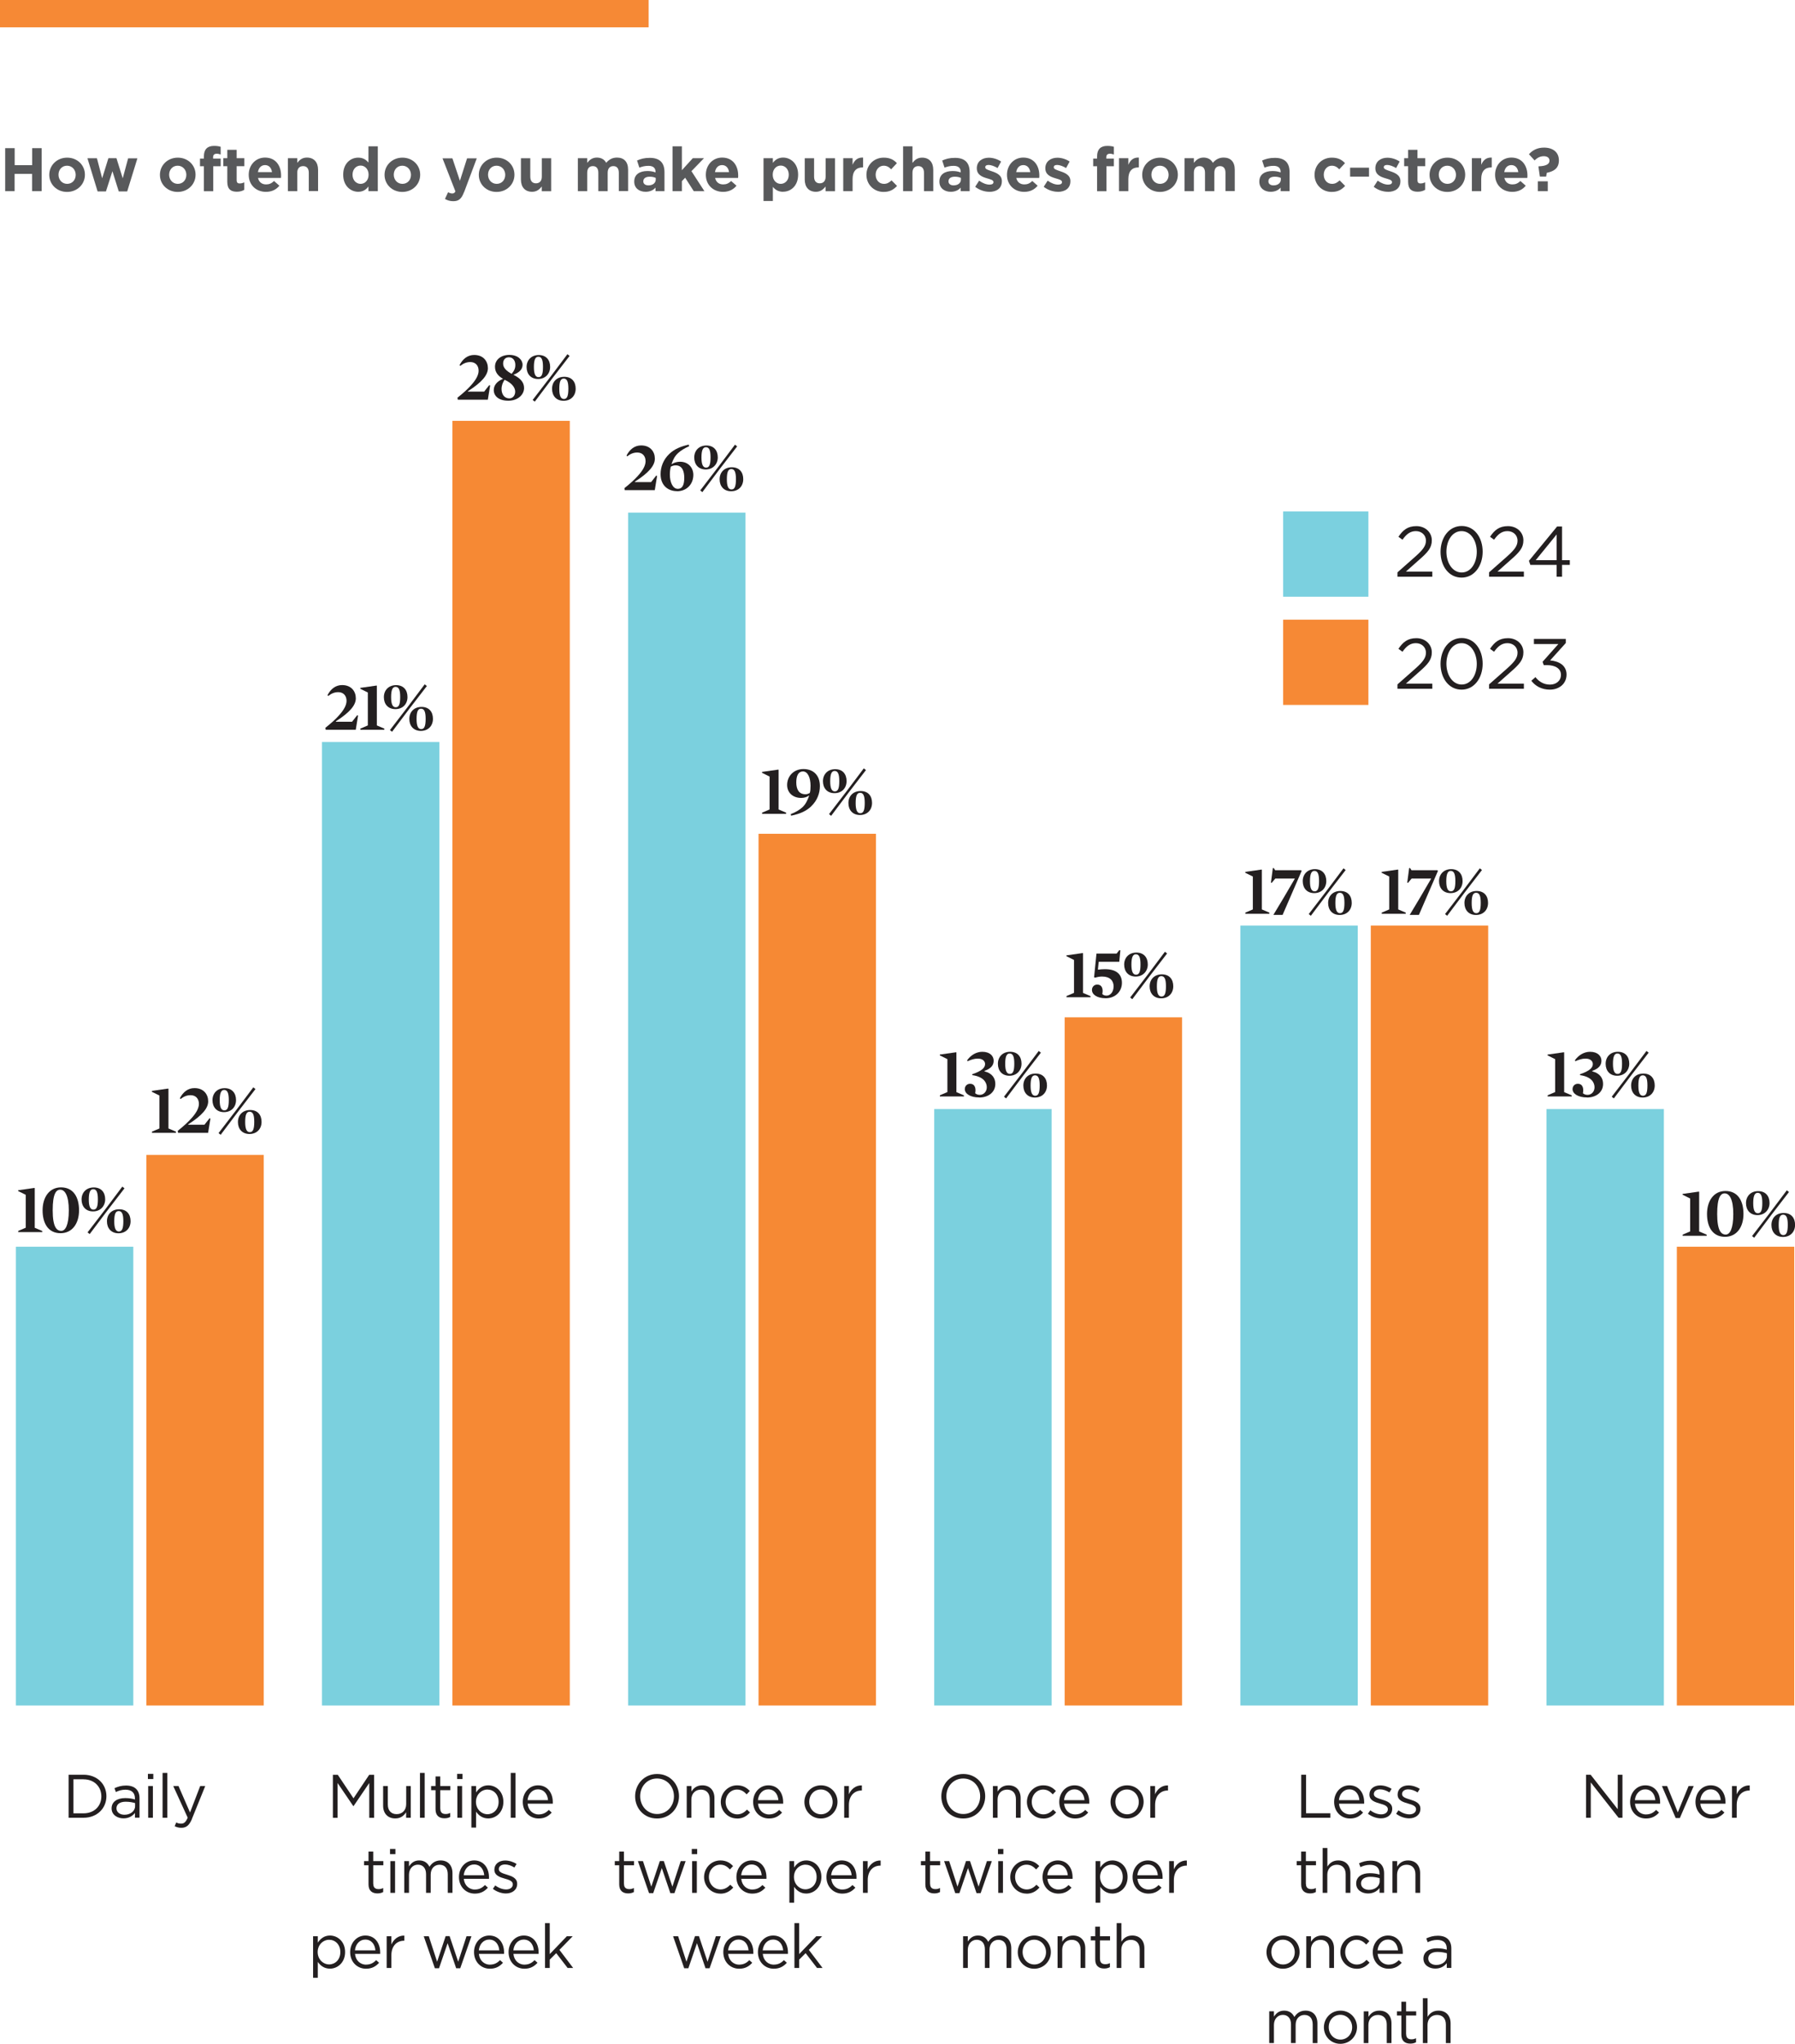 <?xml version="1.0" encoding="UTF-8"?><svg id="Layer_2" xmlns="http://www.w3.org/2000/svg" viewBox="0 0 262.98 299.35"><defs><style>.cls-1{fill:none;stroke:#f68935;stroke-width:4px;}.cls-2{fill:#58595b;}.cls-2,.cls-3,.cls-4,.cls-5,.cls-6,.cls-7{stroke-width:0px;}.cls-3{fill:#231f20;}.cls-4{fill:#7bd0df;}.cls-5{fill:#7bd0de;}.cls-6{fill:#f68935;}.cls-7{fill:#f68934;}</style></defs><g id="Layer_1-2"><line class="cls-1" y1="2" x2="95.03" y2="2"/><path class="cls-2" d="M4.7,28v-2.53h-2.56v2.53H.76v-6.3h1.39v2.49h2.56v-2.49h1.39v6.3h-1.39Z"/><path class="cls-2" d="M9.82,28.11c-1.49,0-2.6-1.11-2.6-2.49v-.02c0-1.39,1.12-2.51,2.62-2.51s2.6,1.11,2.6,2.49v.02c0,1.39-1.12,2.51-2.62,2.51ZM11.09,25.6c0-.71-.51-1.33-1.27-1.33s-1.25.6-1.25,1.31v.02c0,.71.51,1.33,1.27,1.33s1.25-.6,1.25-1.31v-.02Z"/><path class="cls-2" d="M18.63,28.04h-1.23l-.93-2.96-.95,2.96h-1.22l-1.49-4.86h1.39l.77,2.93.91-2.94h1.18l.92,2.95.79-2.93h1.36l-1.5,4.86Z"/><path class="cls-2" d="M26.03,28.11c-1.49,0-2.6-1.11-2.6-2.49v-.02c0-1.39,1.12-2.51,2.62-2.51s2.6,1.11,2.6,2.49v.02c0,1.39-1.12,2.51-2.62,2.51ZM27.3,25.6c0-.71-.51-1.33-1.27-1.33s-1.25.6-1.25,1.31v.02c0,.71.51,1.33,1.27,1.33s1.25-.6,1.25-1.31v-.02Z"/><path class="cls-2" d="M31.72,22.52c-.31,0-.5.16-.5.52v.19h1.11v1.12h-1.09v3.66h-1.37v-3.66h-.57v-1.12h.57v-.31c0-1.06.53-1.55,1.49-1.55.43,0,.72.05.97.13v1.13c-.2-.07-.39-.12-.62-.12Z"/><path class="cls-2" d="M34.7,28.08c-.84,0-1.4-.33-1.4-1.45v-2.29h-.58v-1.17h.58v-1.23h1.37v1.23h1.13v1.17h-1.13v2.06c0,.31.13.47.44.47.25,0,.48-.06.68-.17v1.1c-.29.17-.62.28-1.08.28Z"/><path class="cls-2" d="M41.16,26.06h-3.36c.14.62.57.95,1.18.95.46,0,.79-.14,1.17-.5l.78.69c-.45.56-1.1.9-1.97.9-1.45,0-2.52-1.02-2.52-2.49v-.02c0-1.38.98-2.51,2.39-2.51,1.61,0,2.35,1.25,2.35,2.62v.02c0,.14,0,.22-.02.34ZM38.83,24.18c-.57,0-.94.41-1.04,1.03h2.06c-.08-.61-.44-1.03-1.02-1.03Z"/><path class="cls-2" d="M45.24,28v-2.69c0-.65-.31-.98-.83-.98s-.86.33-.86.98v2.69h-1.37v-4.83h1.37v.68c.32-.41.72-.77,1.41-.77,1.04,0,1.64.68,1.64,1.79v3.12h-1.37Z"/><path class="cls-2" d="M53.98,28v-.69c-.33.45-.79.78-1.5.78-1.12,0-2.2-.88-2.2-2.49v-.02c0-1.61,1.05-2.49,2.2-2.49.73,0,1.18.33,1.5.72v-2.38h1.37v6.57h-1.37ZM54,25.58c0-.8-.53-1.33-1.17-1.33s-1.18.52-1.18,1.33v.02c0,.8.54,1.33,1.18,1.33s1.17-.53,1.17-1.33v-.02Z"/><path class="cls-2" d="M58.94,28.11c-1.49,0-2.6-1.11-2.6-2.49v-.02c0-1.39,1.12-2.51,2.62-2.51s2.6,1.11,2.6,2.49v.02c0,1.39-1.12,2.51-2.62,2.51ZM60.21,25.6c0-.71-.51-1.33-1.27-1.33s-1.25.6-1.25,1.31v.02c0,.71.51,1.33,1.27,1.33s1.25-.6,1.25-1.31v-.02Z"/><path class="cls-2" d="M67.99,28.12c-.37.98-.76,1.35-1.58,1.35-.5,0-.86-.13-1.22-.33l.46-.99c.18.11.41.19.59.19.23,0,.36-.07.48-.31l-1.89-4.84h1.45l1.1,3.29,1.05-3.29h1.42l-1.85,4.94Z"/><path class="cls-2" d="M72.75,28.11c-1.49,0-2.6-1.11-2.6-2.49v-.02c0-1.39,1.12-2.51,2.62-2.51s2.6,1.11,2.6,2.49v.02c0,1.39-1.12,2.51-2.62,2.51ZM74.02,25.6c0-.71-.51-1.33-1.27-1.33s-1.25.6-1.25,1.31v.02c0,.71.51,1.33,1.27,1.33s1.25-.6,1.25-1.31v-.02Z"/><path class="cls-2" d="M79.37,28v-.68c-.32.4-.72.77-1.41.77-1.04,0-1.64-.68-1.64-1.79v-3.12h1.37v2.69c0,.65.31.98.83.98s.86-.33.86-.98v-2.69h1.37v4.83h-1.37Z"/><path class="cls-2" d="M90.66,28v-2.69c0-.65-.29-.98-.8-.98s-.83.33-.83.98v2.69h-1.37v-2.69c0-.65-.29-.98-.8-.98s-.83.33-.83.98v2.69h-1.37v-4.83h1.37v.68c.32-.41.73-.77,1.42-.77.63,0,1.11.28,1.36.77.42-.5.93-.77,1.58-.77,1.02,0,1.63.61,1.63,1.77v3.14h-1.37Z"/><path class="cls-2" d="M96.04,28v-.52c-.33.37-.79.61-1.46.61-.91,0-1.66-.52-1.66-1.48v-.02c0-1.05.8-1.54,1.94-1.54.49,0,.84.08,1.18.2v-.08c0-.57-.35-.88-1.04-.88-.52,0-.89.1-1.33.26l-.34-1.04c.53-.23,1.05-.39,1.87-.39,1.5,0,2.15.77,2.15,2.08v2.8h-1.32ZM96.07,26.06c-.23-.11-.54-.18-.87-.18-.58,0-.95.23-.95.67v.02c0,.37.31.58.75.58.64,0,1.07-.35,1.07-.85v-.24Z"/><path class="cls-2" d="M101.64,28l-1.26-1.97-.48.5v1.47h-1.37v-6.57h1.37v3.5l1.6-1.76h1.64l-1.84,1.9,1.9,2.93h-1.57Z"/><path class="cls-2" d="M108.13,26.06h-3.36c.13.62.57.95,1.18.95.46,0,.79-.14,1.17-.5l.78.69c-.45.56-1.1.9-1.97.9-1.45,0-2.52-1.02-2.52-2.49v-.02c0-1.38.98-2.51,2.39-2.51,1.61,0,2.35,1.25,2.35,2.62v.02c0,.14,0,.22-.02.34ZM105.79,24.18c-.57,0-.94.41-1.04,1.03h2.06c-.08-.61-.44-1.03-1.02-1.03Z"/><path class="cls-2" d="M114.73,28.09c-.73,0-1.18-.33-1.5-.72v2.07h-1.37v-6.27h1.37v.69c.33-.45.79-.78,1.5-.78,1.12,0,2.2.88,2.2,2.49v.02c0,1.61-1.05,2.49-2.2,2.49ZM115.56,25.58c0-.8-.54-1.33-1.18-1.33s-1.17.53-1.17,1.33v.02c0,.8.53,1.33,1.17,1.33s1.18-.52,1.18-1.33v-.02Z"/><path class="cls-2" d="M120.95,28v-.68c-.32.4-.72.77-1.41.77-1.04,0-1.64-.68-1.64-1.79v-3.12h1.37v2.69c0,.65.31.98.83.98s.86-.33.86-.98v-2.69h1.37v4.83h-1.37Z"/><path class="cls-2" d="M126.38,24.52c-.91,0-1.47.55-1.47,1.7v1.78h-1.37v-4.83h1.37v.97c.28-.67.73-1.1,1.54-1.06v1.43h-.07Z"/><path class="cls-2" d="M129.45,28.11c-1.45,0-2.51-1.12-2.51-2.49v-.02c0-1.38,1.05-2.51,2.53-2.51.91,0,1.48.31,1.93.81l-.84.9c-.31-.32-.61-.53-1.1-.53-.68,0-1.17.6-1.17,1.31v.02c0,.74.48,1.33,1.22,1.33.46,0,.77-.2,1.11-.51l.8.81c-.47.51-1.01.88-1.97.88Z"/><path class="cls-2" d="M135.37,28v-2.69c0-.65-.31-.98-.83-.98s-.86.33-.86.98v2.69h-1.37v-6.57h1.37v2.43c.32-.41.72-.77,1.41-.77,1.04,0,1.64.68,1.64,1.79v3.12h-1.37Z"/><path class="cls-2" d="M140.75,28v-.52c-.33.37-.79.61-1.46.61-.91,0-1.66-.52-1.66-1.48v-.02c0-1.05.8-1.54,1.94-1.54.49,0,.84.08,1.18.2v-.08c0-.57-.35-.88-1.04-.88-.52,0-.89.1-1.33.26l-.34-1.04c.53-.23,1.05-.39,1.87-.39,1.5,0,2.15.77,2.15,2.08v2.8h-1.32ZM140.78,26.06c-.23-.11-.54-.18-.87-.18-.58,0-.95.23-.95.67v.02c0,.37.31.58.75.58.64,0,1.07-.35,1.07-.85v-.24Z"/><path class="cls-2" d="M144.94,28.09c-.67,0-1.43-.23-2.07-.73l.58-.9c.52.38,1.07.58,1.52.58.4,0,.58-.14.58-.36v-.02c0-.3-.47-.4-1-.56-.68-.2-1.44-.51-1.44-1.45v-.02c0-.98.79-1.53,1.76-1.53.61,0,1.28.21,1.8.56l-.52.95c-.48-.28-.96-.45-1.31-.45s-.5.14-.5.33v.02c0,.27.46.4.98.58.68.23,1.46.55,1.46,1.43v.02c0,1.07-.8,1.56-1.85,1.56Z"/><path class="cls-2" d="M152.25,26.06h-3.36c.14.62.57.95,1.18.95.46,0,.79-.14,1.17-.5l.78.69c-.45.56-1.1.9-1.97.9-1.45,0-2.52-1.02-2.52-2.49v-.02c0-1.38.98-2.51,2.39-2.51,1.61,0,2.35,1.25,2.35,2.62v.02c0,.14,0,.22-.02.34ZM149.92,24.18c-.57,0-.94.41-1.04,1.03h2.06c-.08-.61-.44-1.03-1.02-1.03Z"/><path class="cls-2" d="M154.98,28.09c-.67,0-1.43-.23-2.07-.73l.58-.9c.52.38,1.07.58,1.52.58.4,0,.58-.14.58-.36v-.02c0-.3-.47-.4-1-.56-.68-.2-1.44-.51-1.44-1.45v-.02c0-.98.79-1.53,1.76-1.53.61,0,1.28.21,1.8.56l-.52.95c-.48-.28-.96-.45-1.31-.45s-.5.14-.5.33v.02c0,.27.46.4.98.58.68.23,1.46.55,1.46,1.43v.02c0,1.07-.8,1.56-1.85,1.56Z"/><path class="cls-2" d="M162.58,22.52c-.31,0-.5.16-.5.52v.19h1.11v1.12h-1.09v3.66h-1.37v-3.66h-.57v-1.12h.57v-.31c0-1.06.53-1.55,1.49-1.55.43,0,.72.05.97.13v1.13c-.2-.07-.39-.12-.62-.12Z"/><path class="cls-2" d="M166.78,24.52c-.91,0-1.47.55-1.47,1.7v1.78h-1.37v-4.83h1.37v.97c.28-.67.73-1.1,1.54-1.06v1.43h-.07Z"/><path class="cls-2" d="M169.94,28.11c-1.49,0-2.6-1.11-2.6-2.49v-.02c0-1.39,1.12-2.51,2.62-2.51s2.6,1.11,2.6,2.49v.02c0,1.39-1.12,2.51-2.62,2.51ZM171.21,25.6c0-.71-.51-1.33-1.27-1.33s-1.25.6-1.25,1.31v.02c0,.71.51,1.33,1.27,1.33s1.25-.6,1.25-1.31v-.02Z"/><path class="cls-2" d="M179.54,28v-2.69c0-.65-.29-.98-.8-.98s-.83.33-.83.98v2.69h-1.37v-2.69c0-.65-.29-.98-.8-.98s-.83.33-.83.98v2.69h-1.37v-4.83h1.37v.68c.32-.41.73-.77,1.42-.77.63,0,1.11.28,1.36.77.42-.5.93-.77,1.58-.77,1.02,0,1.63.61,1.63,1.77v3.14h-1.37Z"/><path class="cls-2" d="M187.62,28v-.52c-.33.37-.79.61-1.46.61-.91,0-1.66-.52-1.66-1.48v-.02c0-1.05.8-1.54,1.94-1.54.49,0,.84.08,1.18.2v-.08c0-.57-.35-.88-1.04-.88-.52,0-.89.1-1.33.26l-.34-1.04c.53-.23,1.05-.39,1.87-.39,1.5,0,2.15.77,2.15,2.08v2.8h-1.32ZM187.65,26.06c-.23-.11-.54-.18-.87-.18-.58,0-.95.23-.95.67v.02c0,.37.31.58.75.58.64,0,1.07-.35,1.07-.85v-.24Z"/><path class="cls-2" d="M195.1,28.11c-1.45,0-2.51-1.12-2.51-2.49v-.02c0-1.38,1.05-2.51,2.53-2.51.91,0,1.48.31,1.93.81l-.84.9c-.31-.32-.61-.53-1.1-.53-.68,0-1.17.6-1.17,1.31v.02c0,.74.48,1.33,1.22,1.33.46,0,.77-.2,1.11-.51l.8.81c-.47.51-1.01.88-1.97.88Z"/><path class="cls-2" d="M197.8,25.87v-1.31h2.77v1.31h-2.77Z"/><path class="cls-2" d="M203.33,28.09c-.67,0-1.43-.23-2.07-.73l.58-.9c.52.38,1.07.58,1.52.58.4,0,.58-.14.58-.36v-.02c0-.3-.47-.4-1-.56-.68-.2-1.44-.51-1.44-1.45v-.02c0-.98.79-1.53,1.76-1.53.61,0,1.28.21,1.8.56l-.52.95c-.48-.28-.96-.45-1.31-.45s-.5.14-.5.33v.02c0,.27.46.4.98.58.68.23,1.46.55,1.46,1.43v.02c0,1.07-.8,1.56-1.85,1.56Z"/><path class="cls-2" d="M207.7,28.08c-.84,0-1.4-.33-1.4-1.45v-2.29h-.58v-1.17h.58v-1.23h1.37v1.23h1.13v1.17h-1.13v2.06c0,.31.13.47.44.47.25,0,.48-.06.68-.17v1.1c-.29.17-.62.28-1.08.28Z"/><path class="cls-2" d="M212.04,28.11c-1.49,0-2.6-1.11-2.6-2.49v-.02c0-1.39,1.12-2.51,2.62-2.51s2.6,1.11,2.6,2.49v.02c0,1.39-1.12,2.51-2.62,2.51ZM213.31,25.6c0-.71-.51-1.33-1.27-1.33s-1.25.6-1.25,1.31v.02c0,.71.51,1.33,1.27,1.33s1.25-.6,1.25-1.31v-.02Z"/><path class="cls-2" d="M218.48,24.52c-.91,0-1.47.55-1.47,1.7v1.78h-1.37v-4.83h1.37v.97c.28-.67.73-1.1,1.54-1.06v1.43h-.07Z"/><path class="cls-2" d="M223.76,26.06h-3.36c.14.62.57.95,1.18.95.46,0,.79-.14,1.17-.5l.78.69c-.45.56-1.1.9-1.97.9-1.45,0-2.52-1.02-2.52-2.49v-.02c0-1.38.98-2.51,2.39-2.51,1.61,0,2.35,1.25,2.35,2.62v.02c0,.14,0,.22-.02.34ZM221.42,24.18c-.57,0-.94.41-1.04,1.03h2.06c-.08-.61-.44-1.03-1.02-1.03Z"/><path class="cls-2" d="M227.01,23.53c0-.41-.31-.65-.83-.65s-.94.21-1.35.62l-.83-.91c.52-.58,1.22-.97,2.21-.97,1.3,0,2.18.67,2.18,1.87s-.79,1.62-1.77,1.82l-.1.55h-.92l-.21-1.46.04-.04c1.13-.04,1.58-.34,1.58-.83ZM225.3,28v-1.44h1.46v1.44h-1.46Z"/><rect class="cls-7" x="245.67" y="182.6" width="17.2" height="67.2"/><rect class="cls-5" x="226.57" y="162.44" width="17.2" height="87.36"/><rect class="cls-7" x="200.83" y="135.56" width="17.2" height="114.24"/><rect class="cls-5" x="181.72" y="135.56" width="17.2" height="114.24"/><rect class="cls-7" x="155.98" y="149" width="17.2" height="100.8"/><rect class="cls-5" x="136.87" y="162.44" width="17.2" height="87.36"/><rect class="cls-7" x="111.13" y="122.12" width="17.2" height="127.68"/><rect class="cls-5" x="92.02" y="75.08" width="17.2" height="174.72"/><rect class="cls-7" x="66.28" y="61.64" width="17.2" height="188.16"/><rect class="cls-5" x="47.17" y="108.68" width="17.2" height="141.12"/><rect class="cls-7" x="21.44" y="169.16" width="17.2" height="80.64"/><rect class="cls-5" x="2.33" y="182.6" width="17.2" height="67.2"/><rect class="cls-6" x="187.99" y="90.76" width="12.49" height="12.49"/><rect class="cls-4" x="187.99" y="74.91" width="12.49" height="12.49"/><path class="cls-3" d="M205.49,79.06l-.61-.44c.66-.98,1.35-1.56,2.63-1.56s2.26.88,2.26,2.08c0,1.08-.56,1.73-1.85,2.85l-1.95,1.73h3.87v.75h-5.1v-.64l2.65-2.34c1.12-1,1.52-1.57,1.52-2.3,0-.86-.68-1.4-1.47-1.4-.83,0-1.38.44-1.96,1.25Z"/><path class="cls-3" d="M214.13,84.6c-1.89,0-3.08-1.71-3.08-3.77s1.21-3.79,3.1-3.79,3.07,1.71,3.07,3.77-1.21,3.79-3.09,3.79ZM214.13,77.79c-1.37,0-2.22,1.4-2.22,3.02s.88,3.04,2.24,3.04,2.21-1.41,2.21-3.02-.87-3.04-2.23-3.04Z"/><path class="cls-3" d="M218.91,79.06l-.61-.44c.66-.98,1.35-1.56,2.63-1.56s2.26.88,2.26,2.08c0,1.08-.56,1.73-1.85,2.85l-1.95,1.73h3.87v.75h-5.1v-.64l2.65-2.34c1.12-1,1.52-1.57,1.52-2.3,0-.86-.68-1.4-1.47-1.4-.83,0-1.38.44-1.96,1.25Z"/><path class="cls-3" d="M228.85,77.11v4.94h1.14v.69h-1.14v1.73h-.79v-1.73h-3.85l-.21-.6,4.13-5.03h.72ZM228.06,78.28l-3.07,3.77h3.07v-3.77Z"/><path class="cls-3" d="M205.49,95.47l-.61-.44c.66-.98,1.35-1.56,2.63-1.56s2.26.88,2.26,2.08c0,1.08-.56,1.73-1.85,2.85l-1.95,1.73h3.87v.75h-5.1v-.64l2.65-2.34c1.12-1,1.52-1.57,1.52-2.3,0-.86-.68-1.4-1.47-1.4-.83,0-1.38.44-1.96,1.25Z"/><path class="cls-3" d="M214.13,101.01c-1.89,0-3.08-1.71-3.08-3.77s1.21-3.79,3.1-3.79,3.07,1.71,3.07,3.77-1.21,3.79-3.09,3.79ZM214.13,94.2c-1.37,0-2.22,1.4-2.22,3.02s.88,3.04,2.24,3.04,2.21-1.41,2.21-3.02-.87-3.04-2.23-3.04Z"/><path class="cls-3" d="M218.91,95.47l-.61-.44c.66-.98,1.35-1.56,2.63-1.56s2.26.88,2.26,2.08c0,1.08-.56,1.73-1.85,2.85l-1.95,1.73h3.87v.75h-5.1v-.64l2.65-2.34c1.12-1,1.52-1.57,1.52-2.3,0-.86-.68-1.4-1.47-1.4-.83,0-1.38.44-1.96,1.25Z"/><path class="cls-3" d="M224.73,94.32v-.74h4.67v.6l-2.3,2.55c1.28.1,2.41.72,2.41,2.07s-1.09,2.21-2.44,2.21c-1.22,0-2.13-.53-2.72-1.3l.6-.53c.56.69,1.24,1.09,2.14,1.09s1.6-.56,1.6-1.43c0-.92-.83-1.42-2.05-1.42h-.47l-.17-.49,2.31-2.6h-3.57Z"/><path class="cls-3" d="M6.19,180.29v.17h-3.52v-.17l1.1-.47v-4.82l-1.11-.55v-.12l2.39-.34.04.03v5.81l1.1.47Z"/><path class="cls-3" d="M8.87,180.62c-1.83,0-2.63-1.47-2.63-3.35s.96-3.36,2.7-3.36c1.84,0,2.64,1.47,2.64,3.36s-.96,3.35-2.71,3.35ZM8.82,174.25c-.59,0-1.1.57-1.1,3.02s.58,3.01,1.26,3.01c.59,0,1.1-.83,1.1-3.01s-.58-3.02-1.26-3.02Z"/><path class="cls-3" d="M13.63,177.43c-1.07,0-1.68-.73-1.68-1.75s.7-1.76,1.79-1.76,1.67.72,1.67,1.74c0,.97-.68,1.77-1.77,1.77ZM15.38,177.18l2.54-3.38.32.25-2.55,3.31-2.55,3.39-.31-.25,2.55-3.32ZM13.66,174.18c-.45,0-.65.47-.65,1.51s.23,1.48.68,1.48c.48,0,.65-.46.65-1.51s-.21-1.48-.68-1.48ZM17.35,180.63c-1.06,0-1.68-.73-1.68-1.75s.69-1.76,1.79-1.76,1.67.72,1.67,1.74-.68,1.77-1.77,1.77ZM17.42,180.37c.47,0,.65-.46.65-1.51s-.21-1.48-.68-1.48-.65.47-.65,1.51.23,1.48.68,1.48Z"/><path class="cls-3" d="M49.54,101.38c-.56,0-1.01.21-1.46.56l-.1-.12c.47-.9,1.18-1.48,2.14-1.48,1.37,0,2.01.94,2.01,1.94s-.86,2.05-2.93,3.37l.02.06h2.36l.74-.94.14.03-.34,2.09h-4.4l-.05-.29c.89-.71,1.54-1.3,1.99-1.82.72-.79,1.11-1.5,1.11-2.13,0-.77-.47-1.27-1.21-1.27Z"/><path class="cls-3" d="M56.31,106.72v.17h-3.52v-.17l1.1-.47v-4.82l-1.11-.55v-.13l2.39-.34.04.03v5.81l1.1.47Z"/><path class="cls-3" d="M57.92,103.86c-1.07,0-1.68-.73-1.68-1.75s.7-1.76,1.79-1.76,1.67.72,1.67,1.74-.68,1.77-1.77,1.77ZM59.68,103.61l2.54-3.38.32.25-2.55,3.31-2.55,3.39-.31-.25,2.55-3.32ZM57.95,100.6c-.45,0-.65.47-.65,1.51s.23,1.48.68,1.48c.48,0,.65-.46.65-1.51s-.21-1.48-.68-1.48ZM61.65,107.05c-1.06,0-1.68-.73-1.68-1.75s.69-1.76,1.79-1.76,1.67.72,1.67,1.74-.68,1.77-1.77,1.77ZM61.71,106.79c.47,0,.65-.46.65-1.51s-.21-1.48-.68-1.48-.65.47-.65,1.51.23,1.48.68,1.48Z"/><path class="cls-3" d="M25.78,165.75v.17h-3.52v-.17l1.1-.47v-4.82l-1.11-.55v-.13l2.39-.34.04.03v5.81l1.1.47Z"/><path class="cls-3" d="M27.91,160.41c-.56,0-1.01.21-1.46.56l-.1-.12c.47-.9,1.18-1.48,2.14-1.48,1.37,0,2.01.94,2.01,1.94s-.86,2.05-2.93,3.37l.02.06h2.36l.74-.94.14.03-.34,2.09h-4.4l-.05-.29c.89-.71,1.53-1.3,1.99-1.82.72-.79,1.11-1.5,1.11-2.13,0-.77-.47-1.27-1.21-1.27Z"/><path class="cls-3" d="M32.81,162.89c-1.06,0-1.68-.73-1.68-1.75s.7-1.76,1.78-1.76,1.67.72,1.67,1.74-.68,1.77-1.77,1.77ZM34.57,162.64l2.54-3.38.32.25-2.55,3.31-2.55,3.39-.31-.25,2.55-3.32ZM32.84,159.64c-.45,0-.65.47-.65,1.51s.23,1.48.68,1.48c.48,0,.65-.46.65-1.51s-.21-1.48-.68-1.48ZM36.54,166.09c-1.06,0-1.68-.73-1.68-1.75s.69-1.76,1.79-1.76,1.67.72,1.67,1.74-.68,1.77-1.77,1.77ZM36.6,165.82c.47,0,.65-.46.65-1.51s-.21-1.48-.68-1.48-.65.47-.65,1.51.23,1.48.68,1.48Z"/><path class="cls-3" d="M68.89,53.03c-.56,0-1.01.21-1.46.56l-.1-.12c.47-.9,1.18-1.48,2.14-1.48,1.37,0,2.01.94,2.01,1.94s-.86,2.05-2.93,3.37l.02.06h2.36l.74-.94.14.03-.34,2.09h-4.4l-.05-.29c.89-.71,1.54-1.3,1.99-1.82.72-.79,1.11-1.5,1.11-2.13,0-.77-.47-1.27-1.21-1.27Z"/><path class="cls-3" d="M75.22,54.89c1.04.53,1.56,1.11,1.56,1.94,0,.96-.89,1.86-2.31,1.86s-2.13-.7-2.13-1.56c0-.71.49-1.3,1.36-1.64-.77-.45-1.18-1-1.18-1.78,0-1.01.86-1.73,2.11-1.73s1.93.73,1.93,1.44c0,.63-.4,1.11-1.34,1.47ZM73.93,55.62c-.27.4-.45.83-.45,1.36,0,.75.4,1.37,1.14,1.37.52,0,.86-.44.86-.99s-.43-1.23-1.54-1.73ZM74.96,54.75c.39-.47.54-.79.54-1.31,0-.6-.33-1.11-.94-1.11-.48,0-.85.31-.85.93s.5,1.08,1.24,1.49Z"/><path class="cls-3" d="M78.83,55.51c-1.06,0-1.68-.73-1.68-1.75s.7-1.76,1.78-1.76,1.67.72,1.67,1.74c0,.97-.68,1.77-1.77,1.77ZM80.59,55.26l2.54-3.38.32.25-2.55,3.31-2.55,3.39-.31-.25,2.55-3.32ZM78.87,52.25c-.45,0-.65.47-.65,1.51s.23,1.48.68,1.48c.48,0,.65-.46.65-1.51s-.21-1.48-.68-1.48ZM82.56,58.7c-1.06,0-1.68-.73-1.68-1.75s.69-1.76,1.79-1.76,1.67.72,1.67,1.74-.68,1.77-1.77,1.77ZM82.62,58.44c.47,0,.65-.46.65-1.51s-.21-1.48-.68-1.48-.65.47-.65,1.51.23,1.48.68,1.48Z"/><path class="cls-3" d="M93.35,66.28c-.56,0-1.01.21-1.46.56l-.1-.12c.47-.9,1.18-1.48,2.14-1.48,1.37,0,2.01.94,2.01,1.94s-.86,2.05-2.93,3.37l.02.06h2.36l.74-.94.14.03-.34,2.09h-4.4l-.05-.29c.89-.71,1.53-1.3,1.99-1.82.72-.79,1.11-1.5,1.11-2.13,0-.77-.47-1.27-1.21-1.27Z"/><path class="cls-3" d="M99.19,71.94c-1.25,0-2.41-.77-2.41-2.5,0-1.04.4-2.11,1.26-2.94.77-.74,1.72-1.12,2.87-1.38l.05.24c-.65.28-1.2.62-1.62,1-.49.46-.72.93-.95,1.59l.04.02c.34-.22.76-.34,1.2-.34,1.28,0,1.95.95,1.95,1.92,0,1.34-.95,2.4-2.4,2.4ZM98.99,68.16c-.25,0-.44.05-.71.19-.08.27-.14.73-.14,1.16,0,1.1.41,2.09,1.17,2.09.67,0,.94-.6.94-1.61s-.31-1.83-1.26-1.83Z"/><path class="cls-3" d="M103.39,68.76c-1.06,0-1.68-.73-1.68-1.75s.7-1.76,1.78-1.76,1.67.72,1.67,1.74c0,.97-.68,1.77-1.77,1.77ZM105.14,68.51l2.54-3.38.32.25-2.55,3.31-2.55,3.39-.31-.25,2.55-3.32ZM103.42,65.5c-.45,0-.65.47-.65,1.51s.23,1.48.68,1.48c.48,0,.65-.46.65-1.51s-.21-1.48-.68-1.48ZM107.11,71.95c-1.06,0-1.68-.73-1.68-1.75s.69-1.76,1.79-1.76,1.67.72,1.67,1.74-.68,1.77-1.77,1.77ZM107.17,71.69c.47,0,.65-.46.65-1.51s-.21-1.48-.68-1.48-.65.47-.65,1.51.23,1.48.68,1.48Z"/><path class="cls-3" d="M141.22,160.42v.17h-3.52v-.17l1.1-.47v-4.82l-1.11-.55v-.12l2.39-.34.04.03v5.81l1.1.47Z"/><path class="cls-3" d="M143.47,160.74c-1.29,0-2.12-.54-2.12-1.22,0-.49.37-.78.76-.78.75,0,.9.69.76,1.38.17.16.42.24.67.24.56,0,1.03-.45,1.03-1.11s-.42-1.54-2.13-1.78v-.13c1.44-.49,1.88-.97,1.88-1.49,0-.42-.34-.8-1.07-.8-.52,0-.96.15-1.48.38l-.09-.11c.53-.78,1.37-1.27,2.23-1.27,1.14,0,1.67.64,1.67,1.3s-.36,1.14-1.34,1.5v.07c1.17.29,1.58,1.04,1.58,1.84,0,1.27-1.09,1.99-2.35,1.99Z"/><path class="cls-3" d="M147.88,157.56c-1.07,0-1.68-.73-1.68-1.75s.7-1.76,1.79-1.76,1.67.72,1.67,1.74c0,.97-.68,1.77-1.77,1.77ZM149.64,157.31l2.54-3.38.32.25-2.55,3.31-2.55,3.39-.31-.25,2.55-3.32ZM147.92,154.3c-.45,0-.65.47-.65,1.51s.23,1.48.68,1.48c.48,0,.65-.46.65-1.51s-.21-1.48-.68-1.48ZM151.61,160.75c-1.06,0-1.68-.73-1.68-1.75s.69-1.76,1.79-1.76,1.67.72,1.67,1.74-.68,1.77-1.77,1.77ZM151.67,160.49c.47,0,.65-.46.65-1.51s-.21-1.48-.68-1.48-.65.47-.65,1.51.23,1.48.68,1.48Z"/><path class="cls-3" d="M115.17,119.03v.17h-3.52v-.17l1.1-.47v-4.82l-1.11-.55v-.13l2.39-.34.04.03v5.81l1.1.47Z"/><path class="cls-3" d="M118.86,118.09c-.77.74-1.72,1.13-2.96,1.38l-.05-.23c.74-.28,1.3-.63,1.71-1,.49-.46.75-1.03.98-1.69l-.04-.02c-.29.22-.67.34-1.12.34-1.2,0-2.06-.75-2.06-1.9,0-1.26.94-2.33,2.39-2.33s2.41.91,2.41,2.5c0,1.05-.4,2.12-1.26,2.94ZM117.64,112.99c-.67,0-.98.61-.98,1.61s.38,1.73,1.33,1.73c.25,0,.39-.05.65-.19.09-.27.11-.63.11-1.06,0-1.18-.41-2.09-1.11-2.09Z"/><path class="cls-3" d="M122.25,116.17c-1.07,0-1.68-.73-1.68-1.75s.7-1.76,1.79-1.76,1.67.72,1.67,1.74-.68,1.77-1.77,1.77ZM124.01,115.92l2.54-3.38.32.25-2.55,3.31-2.55,3.39-.31-.25,2.55-3.32ZM122.28,112.92c-.45,0-.65.47-.65,1.51s.23,1.48.68,1.48c.48,0,.65-.46.65-1.51s-.21-1.48-.68-1.48ZM125.98,119.37c-1.06,0-1.68-.73-1.68-1.75s.69-1.76,1.79-1.76,1.67.72,1.67,1.74-.68,1.77-1.77,1.77ZM126.04,119.11c.47,0,.65-.46.65-1.51s-.21-1.48-.68-1.48-.65.47-.65,1.51.23,1.48.68,1.48Z"/><path class="cls-3" d="M159.77,145.89v.17h-3.52v-.17l1.1-.47v-4.82l-1.11-.55v-.12l2.39-.34.04.03v5.81l1.1.47Z"/><path class="cls-3" d="M162,146.21c-1.28,0-2.02-.54-2.02-1.22,0-.49.37-.78.76-.78.75,0,.9.69.75,1.38.14.15.37.24.62.24.51,0,1.04-.48,1.04-1.37,0-.82-.54-1.43-1.68-1.43-.32,0-.65.05-1,.16l-.18-.04.35-3.48h2.95l.4-.51.15.04-.16,1.67h-3.01l-.12,1.13.04.02c.33-.04.65-.07.98-.07,1.84,0,2.5.88,2.5,2.01,0,1.24-.95,2.25-2.39,2.25Z"/><path class="cls-3" d="M166.38,143.03c-1.07,0-1.68-.73-1.68-1.75s.7-1.76,1.79-1.76,1.67.72,1.67,1.74c0,.97-.68,1.77-1.77,1.77ZM168.13,142.78l2.54-3.38.32.25-2.55,3.31-2.55,3.39-.31-.25,2.55-3.32ZM166.41,139.77c-.45,0-.65.47-.65,1.51s.23,1.48.68,1.48c.48,0,.65-.46.65-1.51s-.21-1.48-.68-1.48ZM170.11,146.22c-1.06,0-1.68-.73-1.68-1.75s.69-1.76,1.79-1.76,1.67.72,1.67,1.74-.68,1.77-1.77,1.77ZM170.17,145.96c.47,0,.65-.46.65-1.51s-.21-1.48-.68-1.48-.65.47-.65,1.51.23,1.48.68,1.48Z"/><path class="cls-3" d="M185.97,133.67v.17h-3.52v-.17l1.1-.47v-4.82l-1.11-.55v-.13l2.39-.34.04.03v5.81l1.1.47Z"/><path class="cls-3" d="M186.83,128.69l-.52.62-.11-.03.28-2.12.12-.04.22.34h3.8l.08.1-2.79,6.44h-1.35l1.53-2.55,1.62-2.77h-2.88Z"/><path class="cls-3" d="M192.54,130.81c-1.06,0-1.68-.73-1.68-1.75s.7-1.76,1.78-1.76,1.67.72,1.67,1.74-.68,1.77-1.77,1.77ZM194.29,130.56l2.54-3.38.32.25-2.55,3.31-2.55,3.39-.31-.25,2.55-3.32ZM192.57,127.56c-.45,0-.65.47-.65,1.51s.23,1.48.68,1.48c.48,0,.65-.46.65-1.51s-.21-1.48-.68-1.48ZM196.26,134.01c-1.06,0-1.68-.73-1.68-1.75s.69-1.76,1.79-1.76,1.67.72,1.67,1.74-.68,1.77-1.77,1.77ZM196.32,133.75c.47,0,.65-.46.65-1.51s-.21-1.48-.68-1.48-.65.47-.65,1.51.23,1.48.68,1.48Z"/><path class="cls-3" d="M230.26,160.42v.17h-3.52v-.17l1.1-.47v-4.82l-1.11-.55v-.12l2.39-.34.04.03v5.81l1.1.47Z"/><path class="cls-3" d="M232.51,160.74c-1.29,0-2.12-.54-2.12-1.22,0-.49.37-.78.76-.78.75,0,.9.69.76,1.38.17.16.42.24.67.24.56,0,1.03-.45,1.03-1.11s-.42-1.54-2.13-1.78v-.13c1.44-.49,1.88-.97,1.88-1.49,0-.42-.34-.8-1.07-.8-.52,0-.96.15-1.48.38l-.09-.11c.53-.78,1.37-1.27,2.23-1.27,1.14,0,1.67.64,1.67,1.3s-.36,1.14-1.34,1.5v.07c1.17.29,1.58,1.04,1.58,1.84,0,1.27-1.09,1.99-2.35,1.99Z"/><path class="cls-3" d="M236.92,157.56c-1.07,0-1.68-.73-1.68-1.75s.7-1.76,1.79-1.76,1.67.72,1.67,1.74c0,.97-.68,1.77-1.77,1.77ZM238.68,157.31l2.54-3.38.32.25-2.55,3.31-2.55,3.39-.31-.25,2.55-3.32ZM236.96,154.3c-.45,0-.65.47-.65,1.51s.23,1.48.68,1.48c.48,0,.65-.46.65-1.51s-.21-1.48-.68-1.48ZM240.65,160.75c-1.06,0-1.68-.73-1.68-1.75s.69-1.76,1.79-1.76,1.67.72,1.67,1.74-.68,1.77-1.77,1.77ZM240.71,160.49c.47,0,.65-.46.65-1.51s-.21-1.48-.68-1.48-.65.47-.65,1.51.23,1.48.68,1.48Z"/><path class="cls-3" d="M205.95,133.67v.17h-3.52v-.17l1.1-.47v-4.82l-1.11-.55v-.13l2.39-.34.04.03v5.81l1.1.47Z"/><path class="cls-3" d="M206.8,128.69l-.52.62-.11-.03.28-2.12.12-.04.22.34h3.8l.08.1-2.79,6.44h-1.35l1.53-2.55,1.62-2.77h-2.88Z"/><path class="cls-3" d="M212.51,130.81c-1.06,0-1.68-.73-1.68-1.75s.7-1.76,1.78-1.76,1.67.72,1.67,1.74-.68,1.77-1.77,1.77ZM214.26,130.56l2.54-3.38.32.25-2.55,3.31-2.55,3.39-.31-.25,2.55-3.32ZM212.54,127.56c-.45,0-.65.47-.65,1.51s.23,1.48.68,1.48c.48,0,.65-.46.65-1.51s-.21-1.48-.68-1.48ZM216.23,134.01c-1.06,0-1.68-.73-1.68-1.75s.69-1.76,1.79-1.76,1.67.72,1.67,1.74-.68,1.77-1.77,1.77ZM216.29,133.75c.47,0,.65-.46.65-1.51s-.21-1.48-.68-1.48-.65.47-.65,1.51.23,1.48.68,1.48Z"/><path class="cls-3" d="M250.04,180.83v.17h-3.52v-.17l1.1-.47v-4.82l-1.11-.55v-.12l2.39-.34.04.03v5.81l1.1.47Z"/><path class="cls-3" d="M252.72,181.15c-1.83,0-2.63-1.47-2.63-3.35s.96-3.36,2.7-3.36c1.84,0,2.64,1.47,2.64,3.36s-.96,3.35-2.71,3.35ZM252.68,174.79c-.59,0-1.1.57-1.1,3.02s.58,3.01,1.26,3.01c.59,0,1.1-.83,1.1-3.01s-.58-3.02-1.26-3.02Z"/><path class="cls-3" d="M257.48,177.97c-1.06,0-1.68-.73-1.68-1.75s.7-1.76,1.78-1.76,1.67.72,1.67,1.74c0,.97-.68,1.77-1.77,1.77ZM259.24,177.72l2.54-3.38.32.25-2.55,3.31-2.55,3.39-.31-.25,2.55-3.32ZM257.51,174.71c-.45,0-.65.47-.65,1.51s.23,1.48.68,1.48c.48,0,.65-.46.65-1.51s-.21-1.48-.68-1.48ZM261.21,181.17c-1.06,0-1.68-.73-1.68-1.75s.69-1.76,1.79-1.76,1.67.72,1.67,1.74-.68,1.77-1.77,1.77ZM261.27,180.9c.47,0,.65-.46.65-1.51s-.21-1.48-.68-1.48-.65.47-.65,1.51.23,1.48.68,1.48Z"/><path class="cls-3" d="M12.24,266.24h-2.19v-6.3h2.19c1.98,0,3.35,1.36,3.35,3.14s-1.37,3.16-3.35,3.16ZM12.24,260.6h-1.48v4.99h1.48c1.59,0,2.61-1.08,2.61-2.48s-1.02-2.5-2.61-2.5Z"/><path class="cls-3" d="M16.98,262.48l-.21-.57c.51-.23,1.02-.39,1.69-.39,1.27,0,1.98.65,1.98,1.87v2.84h-.67v-.7c-.32.42-.86.8-1.68.8-.86,0-1.74-.49-1.74-1.46s.81-1.51,1.99-1.51c.59,0,1.02.08,1.43.2v-.16c0-.84-.51-1.27-1.39-1.27-.55,0-.98.14-1.41.34ZM17.06,264.86c0,.59.54.94,1.17.94.86,0,1.56-.52,1.56-1.26v-.45c-.34-.1-.8-.2-1.37-.2-.87,0-1.36.38-1.36.97Z"/><path class="cls-3" d="M21.67,260.57v-.76h.79v.76h-.79ZM21.71,266.24v-4.65h.69v4.65h-.69Z"/><path class="cls-3" d="M23.82,266.24v-6.57h.69v6.57h-.69Z"/><path class="cls-3" d="M28.13,266.4c-.4.96-.85,1.31-1.55,1.31-.39,0-.67-.08-.99-.23l.23-.55c.22.12.43.17.73.17.41,0,.67-.22.95-.87l-2.12-4.64h.77l1.69,3.88,1.49-3.88h.74l-1.95,4.81Z"/><path class="cls-3" d="M51.79,264.52h-.04l-2.29-3.37v5.1h-.69v-6.3h.72l2.3,3.44,2.3-3.44h.72v6.3h-.71v-5.1l-2.3,3.38Z"/><path class="cls-3" d="M59.5,261.59h.68v4.65h-.68v-.81c-.32.5-.79.91-1.59.91-1.12,0-1.78-.76-1.78-1.86v-2.89h.69v2.72c0,.86.47,1.4,1.29,1.4s1.4-.58,1.4-1.46v-2.67Z"/><path class="cls-3" d="M61.53,266.24v-6.57h.69v6.57h-.69Z"/><path class="cls-3" d="M64.51,264.92c0,.57.31.77.78.77.23,0,.43-.04.67-.16v.59c-.24.13-.5.2-.84.2-.75,0-1.31-.37-1.31-1.31v-2.81h-.65v-.61h.65v-1.4h.69v1.4h1.48v.61h-1.48v2.72Z"/><path class="cls-3" d="M66.97,260.57v-.76h.79v.76h-.79ZM67.01,266.24v-4.65h.69v4.65h-.69Z"/><path class="cls-3" d="M71.53,266.34c-.86,0-1.42-.47-1.78-.99v2.33h-.69v-6.09h.69v.94c.38-.56.93-1.04,1.78-1.04,1.12,0,2.22.88,2.22,2.42s-1.1,2.43-2.22,2.43ZM71.41,262.11c-.86,0-1.68.72-1.68,1.8s.82,1.81,1.68,1.81,1.64-.67,1.64-1.8-.76-1.81-1.64-1.81Z"/><path class="cls-3" d="M74.83,266.24v-6.57h.69v6.57h-.69Z"/><path class="cls-3" d="M78.93,265.75c.64,0,1.09-.26,1.47-.66l.43.39c-.47.52-1.04.87-1.92.87-1.28,0-2.32-.98-2.32-2.43,0-1.35.95-2.43,2.23-2.43,1.38,0,2.17,1.1,2.17,2.47,0,.06,0,.14,0,.22h-3.69c.1,1.01.82,1.58,1.64,1.58ZM80.29,263.66c-.07-.85-.56-1.58-1.49-1.58-.81,0-1.42.67-1.51,1.58h3Z"/><path class="cls-3" d="M54.69,275.92c0,.57.31.77.78.77.23,0,.43-.04.67-.16v.59c-.24.13-.5.2-.84.2-.75,0-1.31-.37-1.31-1.31v-2.81h-.65v-.61h.65v-1.4h.69v1.4h1.48v.61h-1.48v2.72Z"/><path class="cls-3" d="M57.14,271.57v-.76h.79v.76h-.79ZM57.19,277.24v-4.65h.69v4.65h-.69Z"/><path class="cls-3" d="M64.56,272.49c1.07,0,1.73.72,1.73,1.87v2.88h-.69v-2.72c0-.9-.45-1.4-1.21-1.4-.7,0-1.29.52-1.29,1.44v2.68h-.68v-2.74c0-.87-.46-1.39-1.2-1.39s-1.3.61-1.3,1.47v2.66h-.69v-4.65h.69v.78c.31-.46.72-.88,1.5-.88s1.24.41,1.5.93c.33-.51.83-.93,1.64-.93Z"/><path class="cls-3" d="M69.58,276.75c.64,0,1.09-.26,1.47-.66l.43.39c-.47.52-1.04.87-1.92.87-1.28,0-2.32-.98-2.32-2.43,0-1.35.95-2.43,2.23-2.43,1.38,0,2.17,1.1,2.17,2.47,0,.06,0,.14,0,.22h-3.69c.1,1.01.82,1.58,1.64,1.58ZM70.94,274.66c-.07-.85-.56-1.58-1.49-1.58-.81,0-1.42.67-1.51,1.58h3Z"/><path class="cls-3" d="M74.14,277.33c-.67,0-1.4-.26-1.93-.68l.35-.5c.5.38,1.06.59,1.61.59s.96-.29.96-.74v-.02c0-.47-.55-.65-1.16-.82-.73-.21-1.54-.46-1.54-1.31v-.02c0-.8.67-1.33,1.58-1.33.57,0,1.2.2,1.67.51l-.32.52c-.43-.28-.93-.45-1.38-.45-.55,0-.9.29-.9.68v.02c0,.44.58.61,1.2.8.72.22,1.49.5,1.49,1.33v.02c0,.88-.73,1.4-1.66,1.4Z"/><path class="cls-3" d="M48.34,288.34c-.86,0-1.42-.47-1.78-.99v2.33h-.69v-6.09h.69v.94c.38-.56.93-1.04,1.78-1.04,1.12,0,2.22.88,2.22,2.42s-1.1,2.43-2.22,2.43ZM48.22,284.11c-.86,0-1.68.72-1.68,1.8s.82,1.81,1.68,1.81,1.64-.67,1.64-1.8-.76-1.81-1.64-1.81Z"/><path class="cls-3" d="M53.64,287.75c.64,0,1.09-.26,1.47-.66l.43.39c-.47.52-1.04.87-1.92.87-1.28,0-2.32-.98-2.32-2.43,0-1.35.95-2.43,2.23-2.43,1.38,0,2.17,1.1,2.17,2.47,0,.06,0,.14,0,.22h-3.69c.1,1.01.82,1.58,1.64,1.58ZM55,285.66c-.07-.85-.56-1.58-1.49-1.58-.81,0-1.42.67-1.51,1.58h3Z"/><path class="cls-3" d="M57.34,288.24h-.69v-4.65h.69v1.21c.34-.77,1.02-1.33,1.9-1.3v.75h-.05c-1.02,0-1.85.73-1.85,2.13v1.85Z"/><path class="cls-3" d="M67.13,287.33l1.22-3.74h.72l-1.64,4.69h-.6l-1.25-3.67-1.26,3.67h-.61l-1.63-4.69h.74l1.22,3.74,1.25-3.75h.58l1.26,3.75Z"/><path class="cls-3" d="M71.79,287.75c.64,0,1.09-.26,1.47-.66l.43.39c-.47.52-1.04.87-1.92.87-1.28,0-2.32-.98-2.32-2.43,0-1.35.95-2.43,2.23-2.43,1.38,0,2.17,1.1,2.17,2.47,0,.06,0,.14,0,.22h-3.69c.1,1.01.82,1.58,1.64,1.58ZM73.15,285.66c-.07-.85-.56-1.58-1.49-1.58-.81,0-1.42.67-1.51,1.58h3Z"/><path class="cls-3" d="M76.85,287.75c.64,0,1.09-.26,1.47-.66l.43.39c-.47.52-1.04.87-1.92.87-1.28,0-2.32-.98-2.32-2.43,0-1.35.95-2.43,2.23-2.43,1.38,0,2.17,1.1,2.17,2.47,0,.06,0,.14,0,.22h-3.69c.1,1.01.82,1.58,1.64,1.58ZM78.21,285.66c-.07-.85-.56-1.58-1.49-1.58-.81,0-1.42.67-1.51,1.58h3Z"/><path class="cls-3" d="M83.99,288.24h-.83l-1.67-2.17-.95.95v1.22h-.69v-6.57h.69v4.54l2.51-2.62h.86l-1.95,2,2.02,2.66Z"/><path class="cls-3" d="M96.26,266.35c-1.92,0-3.21-1.5-3.21-3.25s1.31-3.27,3.22-3.27,3.21,1.5,3.21,3.25-1.31,3.27-3.22,3.27ZM96.26,260.49c-1.44,0-2.47,1.15-2.47,2.59s1.04,2.61,2.48,2.61,2.47-1.15,2.47-2.59-1.04-2.61-2.48-2.61Z"/><path class="cls-3" d="M101.3,266.24h-.69v-4.65h.69v.81c.31-.5.79-.91,1.59-.91,1.13,0,1.78.76,1.78,1.86v2.89h-.69v-2.72c0-.86-.47-1.4-1.29-1.4s-1.4.58-1.4,1.46v2.67Z"/><path class="cls-3" d="M107.99,266.35c-1.36,0-2.39-1.11-2.39-2.42s1.03-2.44,2.39-2.44c.88,0,1.43.37,1.86.83l-.46.49c-.37-.39-.78-.7-1.41-.7-.95,0-1.67.8-1.67,1.81s.74,1.82,1.71,1.82c.59,0,1.05-.3,1.42-.69l.44.41c-.47.52-1.03.9-1.9.9Z"/><path class="cls-3" d="M112.68,265.75c.64,0,1.09-.26,1.47-.66l.43.39c-.47.52-1.04.87-1.92.87-1.28,0-2.32-.98-2.32-2.43,0-1.35.95-2.43,2.23-2.43,1.38,0,2.17,1.1,2.17,2.47,0,.06,0,.14,0,.22h-3.69c.1,1.01.82,1.58,1.64,1.58ZM114.04,263.66c-.07-.85-.56-1.58-1.49-1.58-.81,0-1.42.67-1.51,1.58h3Z"/><path class="cls-3" d="M120.26,266.35c-1.39,0-2.41-1.1-2.41-2.42s1.03-2.44,2.43-2.44,2.42,1.1,2.42,2.42-1.04,2.44-2.44,2.44ZM120.26,262.1c-1.01,0-1.7.8-1.7,1.81s.74,1.82,1.72,1.82,1.71-.8,1.71-1.8-.75-1.83-1.73-1.83Z"/><path class="cls-3" d="M124.37,266.24h-.69v-4.65h.69v1.21c.34-.77,1.02-1.33,1.9-1.3v.75h-.05c-1.02,0-1.85.73-1.85,2.13v1.85Z"/><path class="cls-3" d="M91.42,275.92c0,.57.31.77.78.77.23,0,.43-.04.67-.16v.59c-.24.13-.5.2-.84.2-.75,0-1.31-.37-1.31-1.31v-2.81h-.65v-.61h.65v-1.4h.69v1.4h1.48v.61h-1.48v2.72Z"/><path class="cls-3" d="M98.51,276.33l1.22-3.74h.72l-1.64,4.69h-.6l-1.25-3.67-1.26,3.67h-.61l-1.63-4.69h.74l1.22,3.74,1.25-3.75h.58l1.26,3.75Z"/><path class="cls-3" d="M101.35,271.57v-.76h.79v.76h-.79ZM101.4,277.24v-4.65h.69v4.65h-.69Z"/><path class="cls-3" d="M105.54,277.35c-1.36,0-2.39-1.11-2.39-2.42s1.03-2.44,2.39-2.44c.88,0,1.43.37,1.86.83l-.46.49c-.37-.39-.78-.7-1.41-.7-.95,0-1.67.8-1.67,1.81s.74,1.82,1.71,1.82c.59,0,1.05-.3,1.42-.69l.44.41c-.47.52-1.03.9-1.9.9Z"/><path class="cls-3" d="M110.23,276.75c.64,0,1.09-.26,1.47-.66l.43.39c-.47.52-1.04.87-1.92.87-1.28,0-2.32-.98-2.32-2.43,0-1.35.95-2.43,2.23-2.43,1.38,0,2.17,1.1,2.17,2.47,0,.06,0,.14,0,.22h-3.69c.1,1.01.82,1.58,1.64,1.58ZM111.59,274.66c-.07-.85-.56-1.58-1.49-1.58-.81,0-1.42.67-1.51,1.58h3Z"/><path class="cls-3" d="M118.12,277.34c-.86,0-1.42-.47-1.78-.99v2.33h-.69v-6.09h.69v.94c.38-.56.93-1.04,1.78-1.04,1.12,0,2.22.88,2.22,2.42s-1.1,2.43-2.22,2.43ZM118,273.11c-.86,0-1.68.72-1.68,1.8s.82,1.81,1.68,1.81,1.64-.67,1.64-1.8-.76-1.81-1.64-1.81Z"/><path class="cls-3" d="M123.42,276.75c.64,0,1.09-.26,1.47-.66l.43.39c-.47.52-1.04.87-1.92.87-1.28,0-2.32-.98-2.32-2.43,0-1.35.95-2.43,2.23-2.43,1.38,0,2.17,1.1,2.17,2.47,0,.06,0,.14,0,.22h-3.69c.1,1.01.82,1.58,1.64,1.58ZM124.77,274.66c-.07-.85-.56-1.58-1.49-1.58-.81,0-1.42.67-1.51,1.58h3Z"/><path class="cls-3" d="M127.12,277.24h-.69v-4.65h.69v1.21c.34-.77,1.02-1.33,1.9-1.3v.75h-.05c-1.02,0-1.84.73-1.84,2.13v1.85Z"/><path class="cls-3" d="M103.66,287.33l1.22-3.74h.72l-1.64,4.69h-.6l-1.25-3.67-1.26,3.67h-.61l-1.63-4.69h.74l1.22,3.74,1.25-3.75h.58l1.26,3.75Z"/><path class="cls-3" d="M108.31,287.75c.64,0,1.09-.26,1.47-.66l.43.39c-.47.52-1.04.87-1.92.87-1.28,0-2.32-.98-2.32-2.43,0-1.35.95-2.43,2.23-2.43,1.38,0,2.17,1.1,2.17,2.47,0,.06,0,.14,0,.22h-3.69c.1,1.01.82,1.58,1.64,1.58ZM109.67,285.66c-.07-.85-.56-1.58-1.49-1.58-.81,0-1.42.67-1.51,1.58h3Z"/><path class="cls-3" d="M113.38,287.75c.64,0,1.09-.26,1.47-.66l.43.39c-.47.52-1.04.87-1.92.87-1.28,0-2.32-.98-2.32-2.43,0-1.35.95-2.43,2.23-2.43,1.38,0,2.17,1.1,2.17,2.47,0,.06,0,.14,0,.22h-3.69c.1,1.01.82,1.58,1.64,1.58ZM114.74,285.66c-.07-.85-.56-1.58-1.49-1.58-.81,0-1.42.67-1.51,1.58h3Z"/><path class="cls-3" d="M120.53,288.24h-.83l-1.67-2.17-.95.95v1.22h-.69v-6.57h.69v4.54l2.51-2.62h.86l-1.95,2,2.02,2.66Z"/><path class="cls-3" d="M141.12,266.35c-1.92,0-3.21-1.5-3.21-3.25s1.31-3.27,3.22-3.27,3.21,1.5,3.21,3.25-1.31,3.27-3.22,3.27ZM141.12,260.49c-1.44,0-2.47,1.15-2.47,2.59s1.04,2.61,2.48,2.61,2.47-1.15,2.47-2.59-1.04-2.61-2.48-2.61Z"/><path class="cls-3" d="M146.16,266.24h-.69v-4.65h.69v.81c.31-.5.79-.91,1.59-.91,1.13,0,1.78.76,1.78,1.86v2.89h-.69v-2.72c0-.86-.47-1.4-1.29-1.4s-1.4.58-1.4,1.46v2.67Z"/><path class="cls-3" d="M152.84,266.35c-1.36,0-2.39-1.11-2.39-2.42s1.03-2.44,2.39-2.44c.88,0,1.43.37,1.86.83l-.46.49c-.37-.39-.78-.7-1.41-.7-.95,0-1.67.8-1.67,1.81s.74,1.82,1.71,1.82c.59,0,1.05-.3,1.42-.69l.44.41c-.47.52-1.03.9-1.9.9Z"/><path class="cls-3" d="M157.53,265.75c.64,0,1.09-.26,1.47-.66l.43.39c-.47.52-1.04.87-1.92.87-1.28,0-2.32-.98-2.32-2.43,0-1.35.95-2.43,2.23-2.43,1.38,0,2.17,1.1,2.17,2.47,0,.06,0,.14,0,.22h-3.69c.1,1.01.82,1.58,1.64,1.58ZM158.89,263.66c-.07-.85-.56-1.58-1.49-1.58-.81,0-1.42.67-1.51,1.58h3Z"/><path class="cls-3" d="M165.11,266.35c-1.39,0-2.41-1.1-2.41-2.42s1.03-2.44,2.43-2.44,2.42,1.1,2.42,2.42-1.04,2.44-2.44,2.44ZM165.11,262.1c-1.01,0-1.7.8-1.7,1.81s.74,1.82,1.72,1.82,1.71-.8,1.71-1.8-.75-1.83-1.73-1.83Z"/><path class="cls-3" d="M169.22,266.24h-.69v-4.65h.69v1.21c.34-.77,1.02-1.33,1.9-1.3v.75h-.05c-1.02,0-1.84.73-1.84,2.13v1.85Z"/><path class="cls-3" d="M136.27,275.92c0,.57.31.77.78.77.23,0,.43-.04.67-.16v.59c-.24.13-.5.2-.84.2-.75,0-1.31-.37-1.31-1.31v-2.81h-.65v-.61h.65v-1.4h.69v1.4h1.48v.61h-1.48v2.72Z"/><path class="cls-3" d="M143.37,276.33l1.22-3.74h.72l-1.64,4.69h-.6l-1.25-3.67-1.26,3.67h-.61l-1.63-4.69h.74l1.22,3.74,1.25-3.75h.58l1.26,3.75Z"/><path class="cls-3" d="M146.21,271.57v-.76h.79v.76h-.79ZM146.25,277.24v-4.65h.69v4.65h-.69Z"/><path class="cls-3" d="M150.4,277.35c-1.36,0-2.39-1.11-2.39-2.42s1.03-2.44,2.39-2.44c.88,0,1.43.37,1.86.83l-.46.49c-.37-.39-.78-.7-1.41-.7-.95,0-1.67.8-1.67,1.81s.74,1.82,1.71,1.82c.59,0,1.05-.3,1.42-.69l.44.41c-.47.52-1.03.9-1.9.9Z"/><path class="cls-3" d="M155.08,276.75c.64,0,1.09-.26,1.47-.66l.43.39c-.47.52-1.04.87-1.92.87-1.28,0-2.32-.98-2.32-2.43,0-1.35.95-2.43,2.23-2.43,1.38,0,2.17,1.1,2.17,2.47,0,.06,0,.14,0,.22h-3.69c.1,1.01.82,1.58,1.64,1.58ZM156.44,274.66c-.07-.85-.56-1.58-1.49-1.58-.81,0-1.42.67-1.51,1.58h3Z"/><path class="cls-3" d="M162.98,277.34c-.86,0-1.42-.47-1.78-.99v2.33h-.69v-6.09h.69v.94c.38-.56.93-1.04,1.78-1.04,1.12,0,2.22.88,2.22,2.42s-1.1,2.43-2.22,2.43ZM162.85,273.11c-.86,0-1.68.72-1.68,1.8s.82,1.81,1.68,1.81,1.64-.67,1.64-1.8-.76-1.81-1.64-1.81Z"/><path class="cls-3" d="M168.27,276.75c.64,0,1.09-.26,1.47-.66l.43.39c-.47.52-1.04.87-1.92.87-1.28,0-2.32-.98-2.32-2.43,0-1.35.95-2.43,2.23-2.43,1.38,0,2.17,1.1,2.17,2.47,0,.06,0,.14,0,.22h-3.69c.1,1.01.82,1.58,1.64,1.58ZM169.63,274.66c-.07-.85-.56-1.58-1.49-1.58-.81,0-1.42.67-1.51,1.58h3Z"/><path class="cls-3" d="M171.98,277.24h-.69v-4.65h.69v1.21c.34-.77,1.02-1.33,1.9-1.3v.75h-.05c-1.02,0-1.85.73-1.85,2.13v1.85Z"/><path class="cls-3" d="M146.43,283.49c1.07,0,1.73.72,1.73,1.87v2.88h-.69v-2.72c0-.9-.45-1.4-1.21-1.4-.7,0-1.29.52-1.29,1.44v2.68h-.68v-2.74c0-.87-.46-1.39-1.2-1.39s-1.3.61-1.3,1.47v2.66h-.69v-4.65h.69v.78c.31-.46.72-.88,1.5-.88s1.24.41,1.49.93c.33-.51.83-.93,1.64-.93Z"/><path class="cls-3" d="M151.52,288.35c-1.39,0-2.41-1.1-2.41-2.42s1.03-2.44,2.43-2.44,2.42,1.1,2.42,2.42-1.04,2.44-2.44,2.44ZM151.52,284.1c-1.01,0-1.7.8-1.7,1.81s.74,1.82,1.72,1.82,1.71-.8,1.71-1.8-.75-1.83-1.73-1.83Z"/><path class="cls-3" d="M155.63,288.24h-.69v-4.65h.69v.81c.31-.5.79-.91,1.59-.91,1.13,0,1.78.76,1.78,1.86v2.89h-.69v-2.72c0-.86-.47-1.4-1.29-1.4s-1.4.58-1.4,1.46v2.67Z"/><path class="cls-3" d="M161.16,286.92c0,.57.31.77.78.77.23,0,.43-.04.67-.16v.59c-.24.13-.5.2-.84.2-.75,0-1.31-.37-1.31-1.31v-2.81h-.65v-.61h.65v-1.4h.69v1.4h1.48v.61h-1.48v2.72Z"/><path class="cls-3" d="M164.29,288.24h-.69v-6.57h.69v2.73c.31-.5.79-.91,1.59-.91,1.13,0,1.78.76,1.78,1.86v2.89h-.69v-2.72c0-.86-.47-1.4-1.29-1.4s-1.4.58-1.4,1.46v2.67Z"/><path class="cls-3" d="M190.64,259.94h.71v5.64h3.55v.66h-4.26v-6.3Z"/><path class="cls-3" d="M197.8,265.75c.64,0,1.09-.26,1.47-.66l.43.39c-.47.52-1.04.87-1.92.87-1.28,0-2.32-.98-2.32-2.43,0-1.35.95-2.43,2.23-2.43,1.38,0,2.17,1.1,2.17,2.47,0,.06,0,.14,0,.22h-3.69c.1,1.01.82,1.58,1.64,1.58ZM199.16,263.66c-.07-.85-.56-1.58-1.49-1.58-.81,0-1.42.67-1.51,1.58h3Z"/><path class="cls-3" d="M202.34,266.33c-.67,0-1.4-.26-1.93-.68l.35-.5c.5.38,1.06.59,1.61.59s.96-.29.96-.74v-.02c0-.47-.55-.65-1.16-.82-.73-.21-1.54-.46-1.54-1.31v-.02c0-.8.67-1.33,1.58-1.33.57,0,1.2.2,1.67.51l-.32.52c-.43-.28-.93-.45-1.38-.45-.55,0-.9.29-.9.68v.02c0,.44.58.61,1.2.8.72.22,1.49.5,1.49,1.33v.02c0,.88-.73,1.4-1.66,1.4Z"/><path class="cls-3" d="M206.47,266.33c-.67,0-1.4-.26-1.93-.68l.35-.5c.5.38,1.06.59,1.61.59s.96-.29.96-.74v-.02c0-.47-.55-.65-1.16-.82-.73-.21-1.54-.46-1.54-1.31v-.02c0-.8.67-1.33,1.58-1.33.57,0,1.2.2,1.67.51l-.32.52c-.43-.28-.93-.45-1.38-.45-.55,0-.9.29-.9.68v.02c0,.44.58.61,1.2.8.72.22,1.49.5,1.49,1.33v.02c0,.88-.73,1.4-1.66,1.4Z"/><path class="cls-3" d="M191.33,275.92c0,.57.31.77.78.77.23,0,.43-.04.67-.16v.59c-.24.13-.5.2-.84.2-.75,0-1.31-.37-1.31-1.31v-2.81h-.65v-.61h.65v-1.4h.69v1.4h1.48v.61h-1.48v2.72Z"/><path class="cls-3" d="M194.47,277.24h-.69v-6.57h.69v2.73c.31-.5.79-.91,1.59-.91,1.13,0,1.78.76,1.78,1.86v2.89h-.69v-2.72c0-.86-.47-1.4-1.29-1.4s-1.4.58-1.4,1.46v2.67Z"/><path class="cls-3" d="M199.32,273.48l-.21-.57c.51-.23,1.02-.39,1.69-.39,1.27,0,1.98.65,1.98,1.87v2.84h-.67v-.7c-.32.42-.86.8-1.68.8-.87,0-1.74-.49-1.74-1.46s.81-1.51,1.99-1.51c.59,0,1.02.08,1.43.2v-.16c0-.84-.51-1.27-1.39-1.27-.55,0-.98.14-1.41.34ZM199.4,275.86c0,.59.54.94,1.17.94.86,0,1.56-.52,1.56-1.26v-.45c-.34-.1-.8-.2-1.37-.2-.87,0-1.36.38-1.36.97Z"/><path class="cls-3" d="M204.69,277.24h-.69v-4.65h.69v.81c.31-.5.79-.91,1.59-.91,1.13,0,1.78.76,1.78,1.86v2.89h-.69v-2.72c0-.86-.47-1.4-1.29-1.4s-1.4.58-1.4,1.46v2.67Z"/><path class="cls-3" d="M187.96,288.35c-1.39,0-2.41-1.1-2.41-2.42s1.03-2.44,2.43-2.44,2.42,1.1,2.42,2.42-1.04,2.44-2.44,2.44ZM187.96,284.1c-1.01,0-1.7.8-1.7,1.81s.74,1.82,1.72,1.82,1.71-.8,1.71-1.8-.75-1.83-1.73-1.83Z"/><path class="cls-3" d="M192.07,288.24h-.69v-4.65h.69v.81c.31-.5.79-.91,1.59-.91,1.13,0,1.78.76,1.78,1.86v2.89h-.69v-2.72c0-.86-.47-1.4-1.29-1.4s-1.4.58-1.4,1.46v2.67Z"/><path class="cls-3" d="M198.76,288.35c-1.36,0-2.39-1.11-2.39-2.42s1.03-2.44,2.39-2.44c.88,0,1.43.37,1.86.83l-.46.49c-.37-.39-.78-.7-1.41-.7-.95,0-1.67.8-1.67,1.81s.74,1.82,1.71,1.82c.59,0,1.05-.3,1.42-.69l.44.41c-.47.52-1.03.9-1.9.9Z"/><path class="cls-3" d="M203.46,287.75c.64,0,1.09-.26,1.47-.66l.43.39c-.47.52-1.04.87-1.92.87-1.28,0-2.32-.98-2.32-2.43,0-1.35.95-2.43,2.23-2.43,1.38,0,2.17,1.1,2.17,2.47,0,.06,0,.14,0,.22h-3.69c.1,1.01.82,1.58,1.64,1.58ZM204.82,285.66c-.07-.85-.56-1.58-1.49-1.58-.81,0-1.42.67-1.51,1.58h3Z"/><path class="cls-3" d="M209.17,284.48l-.21-.57c.51-.23,1.02-.39,1.69-.39,1.27,0,1.98.65,1.98,1.87v2.84h-.67v-.7c-.32.42-.86.8-1.68.8-.87,0-1.74-.49-1.74-1.46s.81-1.51,1.99-1.51c.59,0,1.02.08,1.43.2v-.16c0-.84-.51-1.27-1.39-1.27-.55,0-.98.14-1.41.34ZM209.25,286.86c0,.59.54.94,1.17.94.86,0,1.56-.52,1.56-1.26v-.45c-.34-.1-.8-.2-1.37-.2-.87,0-1.36.38-1.36.97Z"/><path class="cls-3" d="M191.28,294.49c1.07,0,1.73.72,1.73,1.87v2.88h-.69v-2.72c0-.9-.45-1.4-1.21-1.4-.7,0-1.29.52-1.29,1.44v2.68h-.68v-2.74c0-.87-.46-1.39-1.2-1.39s-1.3.61-1.3,1.47v2.66h-.69v-4.65h.69v.78c.31-.46.72-.88,1.5-.88s1.24.41,1.49.93c.33-.51.83-.93,1.64-.93Z"/><path class="cls-3" d="M196.37,299.35c-1.39,0-2.41-1.1-2.41-2.42s1.03-2.44,2.43-2.44,2.42,1.1,2.42,2.42-1.04,2.44-2.44,2.44ZM196.37,295.1c-1.01,0-1.7.8-1.7,1.81s.74,1.82,1.72,1.82,1.71-.8,1.71-1.8-.75-1.83-1.73-1.83Z"/><path class="cls-3" d="M200.49,299.24h-.69v-4.65h.69v.81c.31-.5.79-.91,1.59-.91,1.13,0,1.78.76,1.78,1.86v2.89h-.69v-2.72c0-.86-.47-1.4-1.29-1.4s-1.4.58-1.4,1.46v2.67Z"/><path class="cls-3" d="M206.01,297.92c0,.57.31.77.78.77.23,0,.43-.04.67-.16v.59c-.24.13-.5.2-.84.2-.75,0-1.31-.37-1.31-1.31v-2.81h-.65v-.61h.65v-1.4h.69v1.4h1.48v.61h-1.48v2.72Z"/><path class="cls-3" d="M209.15,299.24h-.69v-6.57h.69v2.73c.31-.5.79-.91,1.59-.91,1.13,0,1.78.76,1.78,1.86v2.89h-.69v-2.72c0-.86-.47-1.4-1.29-1.4s-1.4.58-1.4,1.46v2.67Z"/><path class="cls-3" d="M237.01,259.94h.69v6.3h-.57l-4.07-5.17v5.17h-.69v-6.3h.67l3.97,5.05v-5.05Z"/><path class="cls-3" d="M241.16,265.75c.64,0,1.09-.26,1.47-.66l.43.39c-.47.52-1.04.87-1.92.87-1.28,0-2.32-.98-2.32-2.43,0-1.35.95-2.43,2.23-2.43,1.38,0,2.17,1.1,2.17,2.47,0,.06,0,.14,0,.22h-3.69c.1,1.01.82,1.58,1.64,1.58ZM242.52,263.66c-.07-.85-.56-1.58-1.49-1.58-.81,0-1.42.67-1.51,1.58h3Z"/><path class="cls-3" d="M247.39,261.59h.75l-2.03,4.69h-.61l-2.02-4.69h.76l1.57,3.86,1.58-3.86Z"/><path class="cls-3" d="M250.74,265.75c.64,0,1.09-.26,1.47-.66l.43.39c-.47.52-1.04.87-1.92.87-1.28,0-2.32-.98-2.32-2.43,0-1.35.95-2.43,2.23-2.43,1.38,0,2.17,1.1,2.17,2.47,0,.06,0,.14,0,.22h-3.69c.1,1.01.82,1.58,1.64,1.58ZM252.1,263.66c-.07-.85-.56-1.58-1.49-1.58-.81,0-1.42.67-1.51,1.58h3Z"/><path class="cls-3" d="M254.44,266.24h-.69v-4.65h.69v1.21c.34-.77,1.02-1.33,1.9-1.3v.75h-.05c-1.02,0-1.85.73-1.85,2.13v1.85Z"/></g></svg>